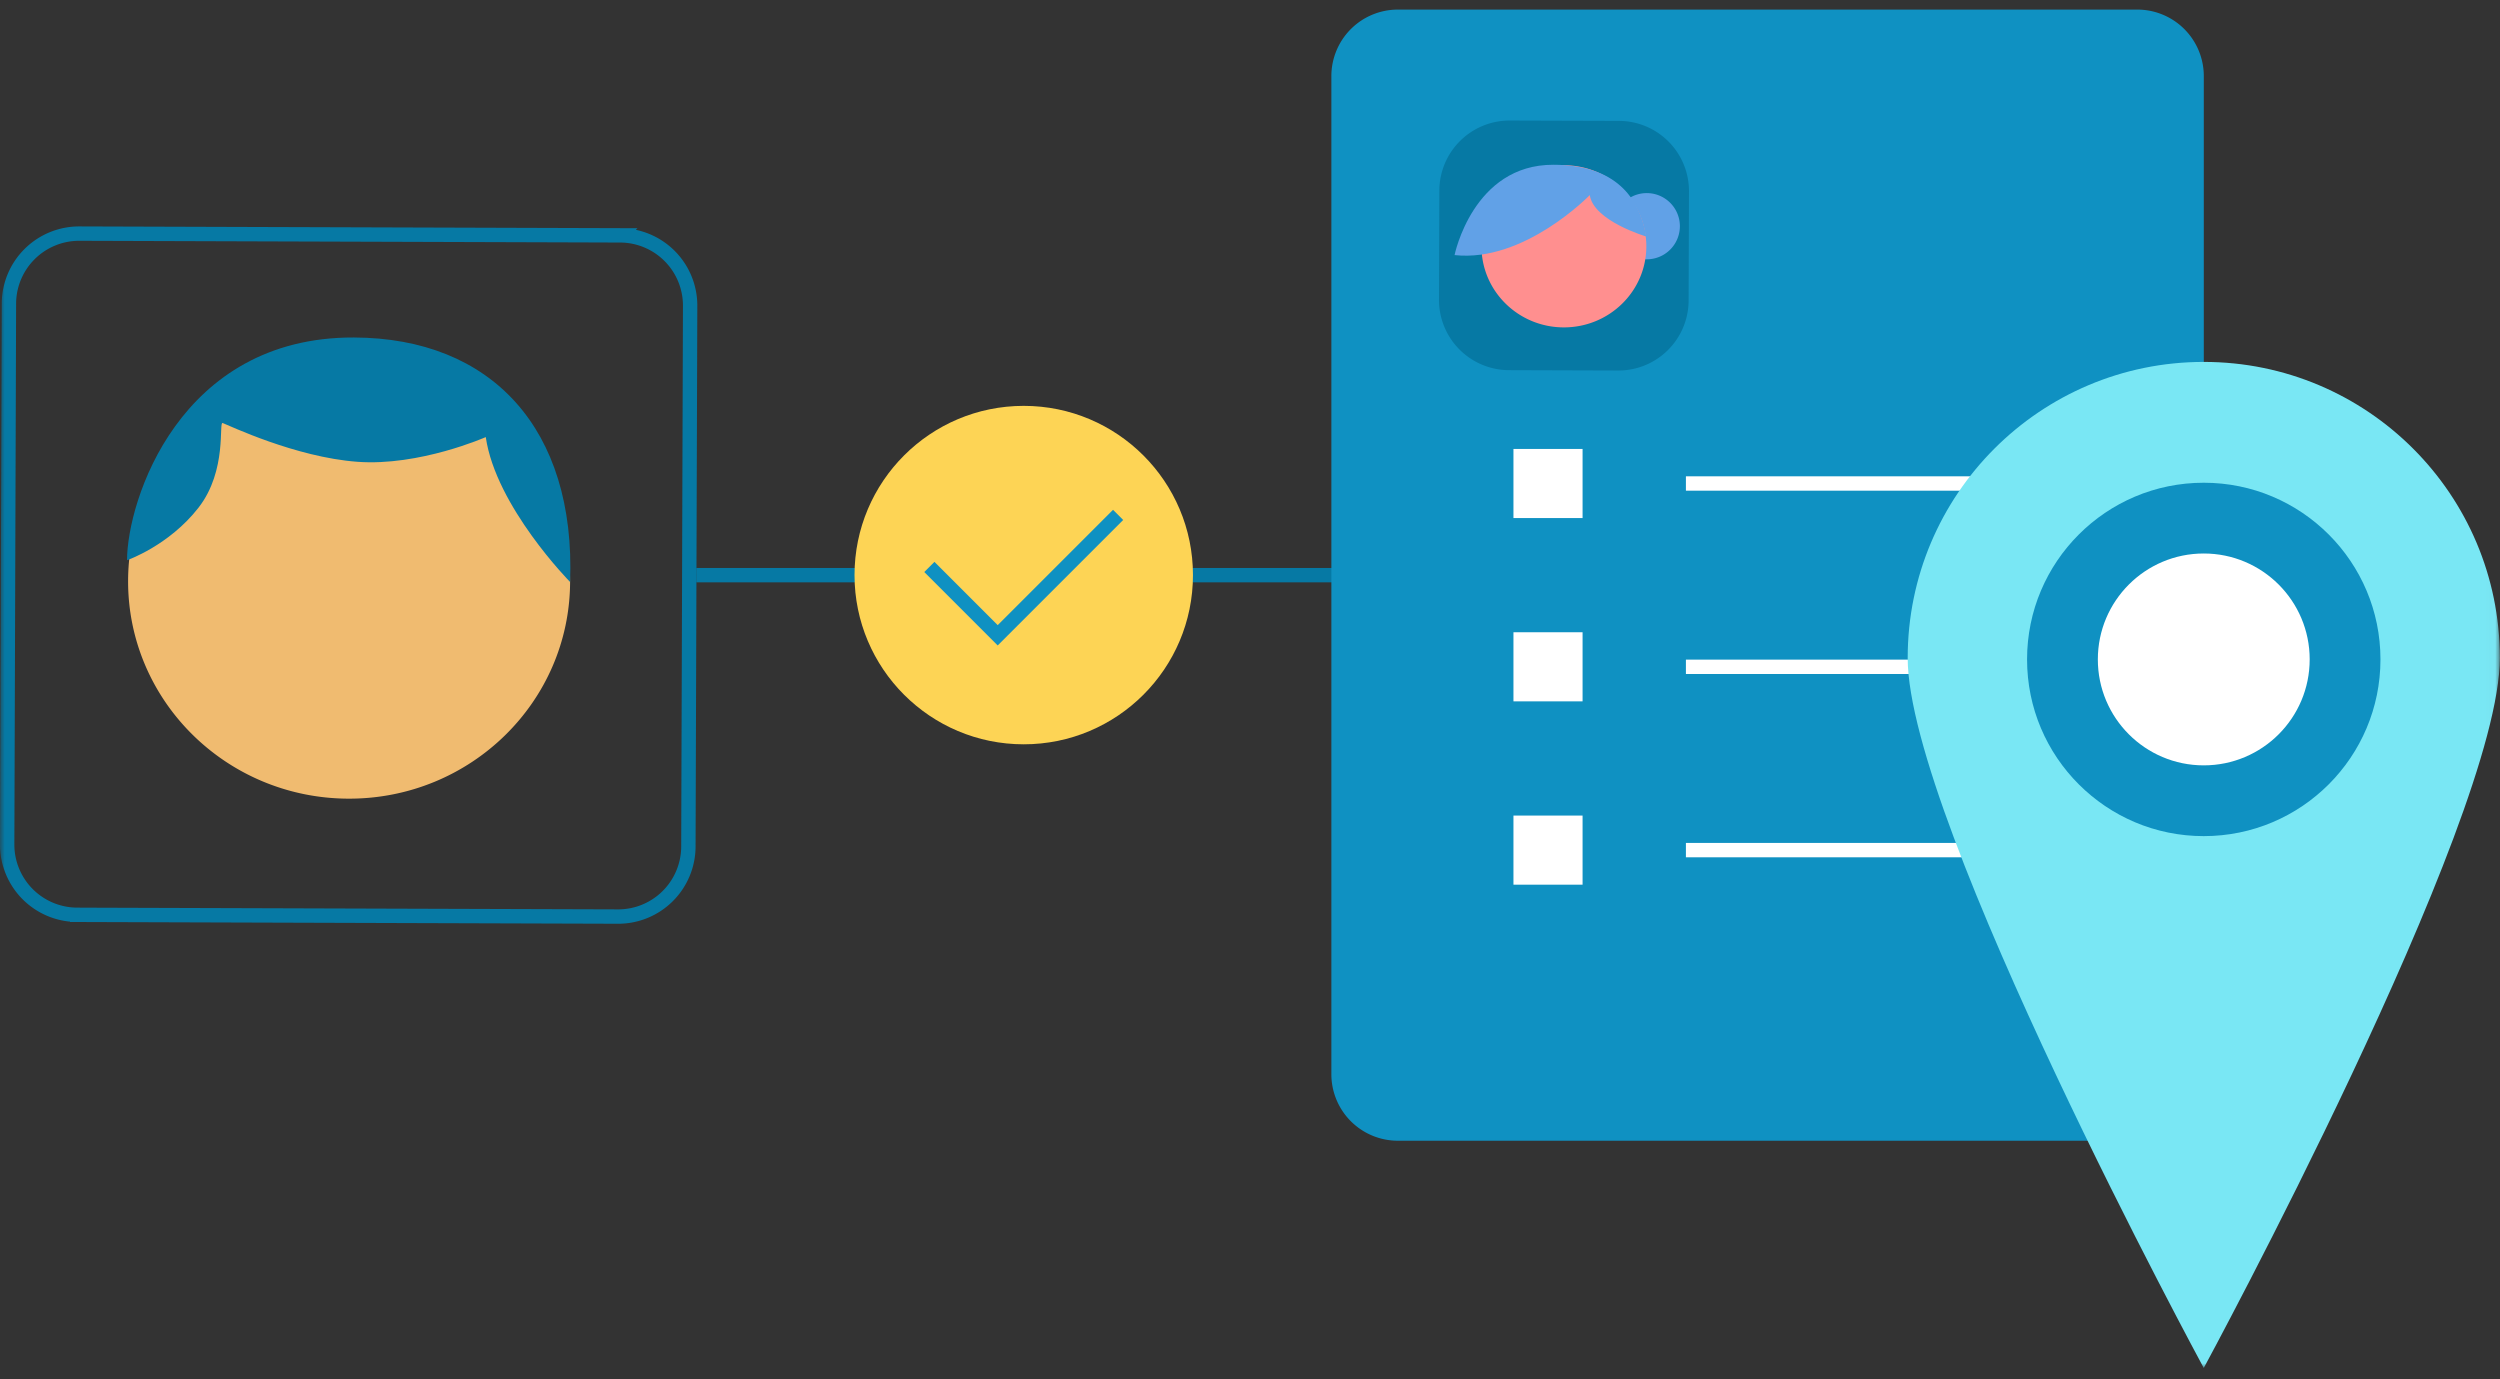 <svg xmlns="http://www.w3.org/2000/svg" xmlns:xlink="http://www.w3.org/1999/xlink" width="261" height="144"><rect width="100%" height="100%" fill="#333333" stroke="none"/><defs><path id="a" d="M0 142h260.983V.181H0z"/></defs><g fill="none" fill-rule="evenodd"><path stroke="#0679A4" stroke-width="1.5" d="M172.83 60.046H72.69"/><g transform="translate(0 .819)"><path fill="#0F91C2" d="M145.94 118.273h77.19a6.945 6.945 0 006.947-6.945V7.127A6.945 6.945 0 00223.13.182h-77.19a6.944 6.944 0 00-6.945 6.945v104.2a6.944 6.944 0 006.945 6.946"/><mask id="b" fill="#fff"><use xlink:href="#a"/></mask><path fill="#FFF" d="M158.005 53.266h7.216v-7.215h-7.216z" mask="url(#b)"/><path stroke="#FFF" stroke-width="1.5" d="M176.009 49.658h38.6" mask="url(#b)"/><path fill="#FFF" d="M158.005 72.403h7.216v-7.215h-7.216z" mask="url(#b)"/><path stroke="#FFF" stroke-width="1.5" d="M176.009 68.796h38.6" mask="url(#b)"/><path fill="#FFF" d="M158.005 91.541h7.216v-7.215h-7.216z" mask="url(#b)"/><path stroke="#FFF" stroke-width="1.5" d="M176.009 87.933h38.6" mask="url(#b)"/><path fill="#0679A4" d="M168.938 37.863l-11.397-.037a7.332 7.332 0 01-7.31-7.356l.037-11.397a7.332 7.332 0 017.357-7.308l11.397.036a7.333 7.333 0 017.308 7.356l-.038 11.397a7.332 7.332 0 01-7.355 7.309" mask="url(#b)"/><path fill="#61A1E7" d="M168.467 22.786a3.456 3.456 0 106.912.022 3.456 3.456 0 00-6.912-.022" mask="url(#b)"/><path fill="#FF8F8F" d="M154.666 24.868c-.016 4.675 3.825 8.478 8.578 8.493 4.754.015 8.62-3.763 8.634-8.437.015-4.676-3.826-8.478-8.579-8.493a8.728 8.728 0 00-2.652.4c-3.46 1.088-5.969 4.271-5.98 8.037" mask="url(#b)"/><path fill="#61A1E7" d="M171.87 23.874s-5.505-1.62-5.897-4.326c0 0-6.833 7.064-14.117 6.264 0 0 1.91-9.458 10.322-9.43 5.817.018 8.855 2.732 9.691 7.492" mask="url(#b)"/><path fill="#79E7F4" d="M260.983 67.875c0 17.071-30.91 74.125-30.91 74.125s-30.91-57.054-30.91-74.125c0-17.07 13.838-30.91 30.91-30.91 17.07 0 30.91 13.84 30.91 30.91" mask="url(#b)"/><path fill="#0F91C2" d="M248.52 68.025c0 10.188-8.26 18.447-18.447 18.447-10.188 0-18.448-8.259-18.448-18.447 0-10.188 8.26-18.447 18.448-18.447s18.447 8.26 18.447 18.447" mask="url(#b)"/><path fill="#FFF" d="M241.13 68.025c0 6.107-4.95 11.06-11.058 11.06-6.107 0-11.058-4.953-11.058-11.06s4.95-11.059 11.058-11.059 11.059 4.952 11.059 11.06" mask="url(#b)"/><path stroke="#0679A4" stroke-width="1.5" d="M64.513 94.87l-56.454-.182a7.333 7.333 0 01-7.31-7.356l.183-56.454a7.333 7.333 0 017.355-7.308l56.455.182a7.331 7.331 0 017.308 7.355l-.182 56.454a7.331 7.331 0 01-7.355 7.31z" mask="url(#b)"/><path fill="#F0BB70" d="M13.374 59.793c-.04 12.533 10.256 22.727 23 22.768 12.741.04 23.104-10.086 23.144-22.62.041-12.533-10.256-22.727-22.999-22.768a23.421 23.421 0 00-7.108 1.074c-9.275 2.917-16.005 11.45-16.037 21.546" mask="url(#b)"/><path fill="#0679A4" d="M59.518 59.941s-7.754-7.875-8.804-15.128c0 0-6.92 3.058-13.4 2.58-6.48-.479-13.42-3.807-14.067-4.049-.442-.165.505 4.935-2.514 8.827-3.091 3.984-7.472 5.498-7.472 5.498.02-6.212 5.472-23.313 23.682-23.254 14.356.046 23.179 9.514 22.575 25.526" mask="url(#b)"/><path fill="#FDD455" d="M124.545 59.22c0 9.757-7.91 17.667-17.667 17.667-9.757 0-17.667-7.91-17.667-17.667 0-9.757 7.91-17.667 17.667-17.667 9.757 0 17.667 7.91 17.667 17.667" mask="url(#b)"/><path stroke="#0F91C2" stroke-width="1.5" d="M97.025 58.37l7.135 7.136 12.57-12.571" mask="url(#b)"/></g></g></svg>